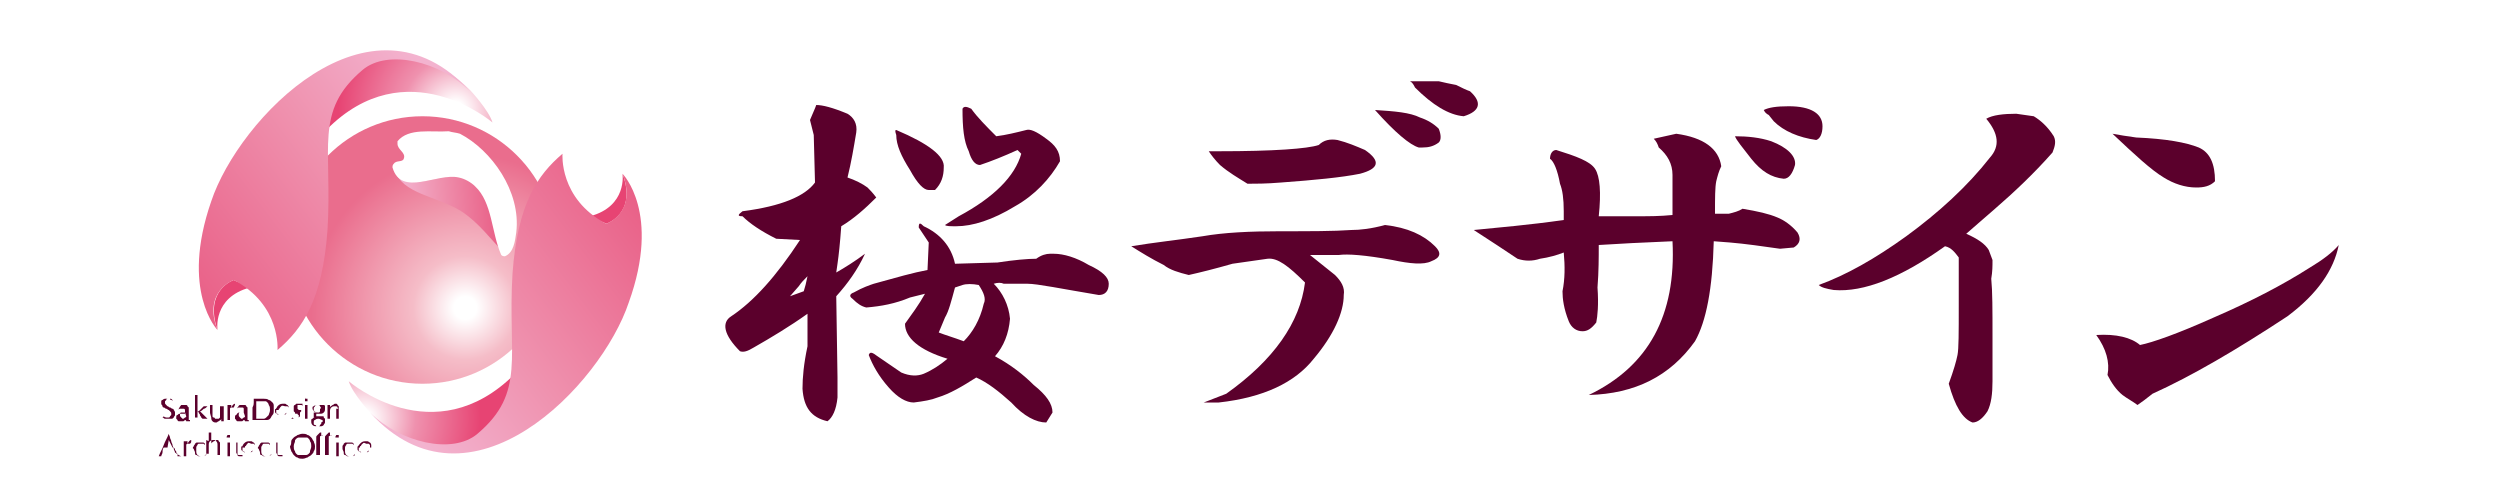 <?xml version="1.0" encoding="utf-8"?>
<!-- Generator: Adobe Illustrator 24.3.0, SVG Export Plug-In . SVG Version: 6.00 Build 0)  -->
<svg version="1.1" id="レイヤー_1" xmlns="http://www.w3.org/2000/svg" xmlns:xlink="http://www.w3.org/1999/xlink" x="0px"
	 y="0px" viewBox="0 0 400 80" style="enable-background:new 0 0 400 80;" xml:space="preserve">
<style type="text/css">
	.st0{fill:#FFFFFF;}
	.st1{fill:url(#SVGID_1_);}
	.st2{fill:url(#SVGID_2_);}
	.st3{fill:url(#SVGID_3_);}
	.st4{fill:url(#SVGID_4_);}
	.st5{fill:url(#SVGID_5_);}
	.st6{fill:url(#SVGID_6_);}
	.st7{fill:url(#SVGID_7_);}
	.st8{fill-rule:evenodd;clip-rule:evenodd;fill:url(#SVGID_8_);}
	.st9{fill-rule:evenodd;clip-rule:evenodd;fill:#FFFFFF;}
	.st10{fill:#5B002C;}
</style>
<g>
	<rect class="st0" width="400" height="80"/>
	<g>
		<g>
			<g>
				
					<radialGradient id="SVGID_1_" cx="74.439" cy="16067.334" r="27.284" gradientTransform="matrix(1 0 0 1 0 -16018)" gradientUnits="userSpaceOnUse">
					<stop  offset="6.607900e-02" style="stop-color:#FFFFFF"/>
					<stop  offset="0.304" style="stop-color:#F5BDC8"/>
					<stop  offset="0.903" style="stop-color:#EA6D8D"/>
				</radialGradient>
				<path class="st1" d="M89,40c0,11.8-9.6,21.4-21.4,21.4S46.2,51.8,46.2,40s9.6-21.4,21.4-21.4S89,28.2,89,40z"/>
				<g>
					
						<radialGradient id="SVGID_2_" cx="-352.873" cy="15305.27" r="6.465" gradientTransform="matrix(0.982 -0.192 0.192 0.982 -2546.651 -15039.574)" gradientUnits="userSpaceOnUse">
						<stop  offset="6.607900e-02" style="stop-color:#FFFFFF"/>
						<stop  offset="0.445" style="stop-color:#EF91AE"/>
						<stop  offset="1" style="stop-color:#E74473"/>
					</radialGradient>
					<path class="st2" d="M34.8,52.8c0,0-0.8-5.2,5.2-6.8c-0.8-0.8-1.6-0.6-2.6-1.2C37.4,44.8,32.6,46.4,34.8,52.8z"/>
					<g>
						
							<radialGradient id="SVGID_3_" cx="-318.225" cy="15270.912" r="18.764" gradientTransform="matrix(0.982 -0.192 0.192 0.982 -2546.651 -15039.574)" gradientUnits="userSpaceOnUse">
							<stop  offset="6.607900e-02" style="stop-color:#FFFFFF"/>
							<stop  offset="0.445" style="stop-color:#EF91AE"/>
							<stop  offset="1" style="stop-color:#E74473"/>
						</radialGradient>
						<path class="st3" d="M78.8,19.6c-0.6-2-3.6-5.2-3.6-5.2C70.4,9.6,62.8,6.8,58,11c-4.6,4-5.4,6.4-5.8,9.8
							C65,7.8,78.8,19.6,78.8,19.6z"/>
					</g>
					
						<linearGradient id="SVGID_4_" gradientUnits="userSpaceOnUse" x1="8208.571" y1="14740.854" x2="8263.862" y2="14740.854" gradientTransform="matrix(-0.797 0.604 -0.604 -0.797 15520.114 6803.775)">
						<stop  offset="6.607900e-02" style="stop-color:#F3B3CF"/>
						<stop  offset="0.458" style="stop-color:#EF91AE"/>
						<stop  offset="1" style="stop-color:#E96087"/>
					</linearGradient>
					<path class="st4" d="M34.8,52.8c-2.4-6.2,2.6-8,2.6-8c7.6,4,7,11.2,7,11.2c4-3.4,7.2-8,8-19.2c0.8-13.2-2.2-19,5.6-25.6
						c4-3.4,12.4-1.4,17.2,3.4C59.2-3,38.2,19,33.8,32.2C28.8,46.6,34.8,52.8,34.8,52.8z"/>
				</g>
				<g>
					
						<radialGradient id="SVGID_5_" cx="7696.282" cy="14040.262" r="6.465" gradientTransform="matrix(-0.982 0.192 -0.192 -0.982 10339.045 12336.367)" gradientUnits="userSpaceOnUse">
						<stop  offset="6.607900e-02" style="stop-color:#FFFFFF"/>
						<stop  offset="0.445" style="stop-color:#EF91AE"/>
						<stop  offset="1" style="stop-color:#E74473"/>
					</radialGradient>
					<path class="st5" d="M99.6,27.8c0,0,0.8,5.2-5.2,6.8c0.8,0.8,1.6,0.6,2.6,1.2C97,35.8,102,34.2,99.6,27.8z"/>
					<g>
						
							<radialGradient id="SVGID_6_" cx="7730.928" cy="14005.904" r="18.765" gradientTransform="matrix(-0.982 0.192 -0.192 -0.982 10339.045 12336.367)" gradientUnits="userSpaceOnUse">
							<stop  offset="6.607900e-02" style="stop-color:#FFFFFF"/>
							<stop  offset="0.445" style="stop-color:#EF91AE"/>
							<stop  offset="1" style="stop-color:#E74473"/>
						</radialGradient>
						<path class="st6" d="M55.8,61c0.6,2,3.6,5.2,3.6,5.2c4.8,4.8,12.4,7.6,17.2,3.4c4.6-4,5.4-6.4,5.8-9.8
							C69.4,72.8,55.8,61,55.8,61z"/>
					</g>
					
						<linearGradient id="SVGID_7_" gradientUnits="userSpaceOnUse" x1="424.017" y1="12334.18" x2="479.317" y2="12334.18" gradientTransform="matrix(0.797 -0.604 0.604 0.797 -7727.719 -9506.982)">
						<stop  offset="6.607900e-02" style="stop-color:#F3B3CF"/>
						<stop  offset="0.458" style="stop-color:#EF91AE"/>
						<stop  offset="1" style="stop-color:#E96087"/>
					</linearGradient>
					<path class="st7" d="M99.6,27.8c2.4,6.2-2.6,8-2.6,8c-7.6-4-7-11.2-7-11.2c-4,3.4-7.2,8-8,19.2c-0.8,13.2,2.2,19-5.6,25.6
						c-4,3.4-12.4,1.4-17.2-3.4c16,17.6,37-4.4,41.4-17.6C105.8,34,99.6,27.8,99.6,27.8z"/>
				</g>
				<g>
					<g>
						
							<linearGradient id="SVGID_8_" gradientUnits="userSpaceOnUse" x1="-151.163" y1="15660.372" x2="-135.134" y2="15660.372" gradientTransform="matrix(0.997 -8.130000e-02 8.130000e-02 0.997 -1058.653 -15586.527)">
							<stop  offset="6.607900e-02" style="stop-color:#F3B3CF"/>
							<stop  offset="0.458" style="stop-color:#EF91AE"/>
							<stop  offset="1" style="stop-color:#E96087"/>
						</linearGradient>
						<path class="st8" d="M63.2,27.2L63.2,27.2c1.6,3.6,6.6,1,9.6,1c0.6,0,1,0.2,1.6,0.2l0,0c5.2,1.8,4.2,8,6.2,12l0,0
							c-2-2-4-4.8-6.8-6.6C70,31.4,64.2,31,63.2,27.2z"/>
					</g>
					<g>
						<path class="st9" d="M71.8,21c0.6,0.2,1.2,0.2,1.8,0.4c5,2.6,9.8,9.2,9,15.8c-0.2,1.4-0.4,3.2-1.8,3.8c-0.2,0-0.4,0-0.6-0.2
							c-1.6-3.6-1.4-8.4-4.2-11c-0.6-0.6-1.6-1.2-2.6-1.4c-3.4-0.8-9.2,3.2-10.6-1.6c0-0.2,0-0.4,0.2-0.6c0.4-0.6,1.4-0.2,1.6-0.8
							c0.4-1-1-1.4-1-2.4c0-0.2,0-0.2,0-0.4C65.4,20.4,69,21.2,71.8,21z"/>
					</g>
				</g>
			</g>
			<g>
				<path class="st10" d="M26.2,66.6C26.2,66.8,26.4,66.8,26.2,66.6c0.2,0.2,0.4,0.2,0.4,0.2h0.2c0.2,0,0.2,0,0.2,0s0.2,0,0.2-0.2
					l0.2-0.2v-0.2c0-0.2,0-0.2-0.2-0.4L27,65.6c-0.2,0-0.2-0.2-0.4-0.2c-0.2,0-0.2-0.2-0.4-0.2C26,65.2,26,65,26,65
					c0-0.2-0.2-0.2-0.2-0.4c0-0.2,0-0.2,0-0.4C25.8,64,26,64,26,64s0.2-0.2,0.4-0.2c0.2,0,0.2,0,0.4,0c0.2,0,0.2,0,0.4,0
					c0.2,0,0.2,0,0.4,0.2v0.2v0.2l0,0c0,0,0,0,0-0.2c0,0,0-0.2-0.2-0.2c0,0-0.2,0-0.2-0.2H27h-0.2c0,0-0.2,0-0.2,0.2l-0.2,0.2v0.2
					c0,0.2,0,0.2,0.2,0.4l0.2,0.2c0.2,0,0.2,0.2,0.4,0.2c0.2,0,0.2,0.2,0.4,0.2c0.2,0,0.2,0.2,0.2,0.2C28,65.8,28,66,28,66
					c0,0.2,0,0.2,0,0.4c0,0.2-0.2,0.2-0.2,0.4C27.6,67,27.6,67,27.4,67c-0.2,0-0.4,0-0.6,0s-0.4,0-0.4,0c-0.2,0-0.2-0.2-0.4-0.2
					C26,66.8,26,66.8,26.2,66.6C26,66.6,26,66.6,26.2,66.6L26.2,66.6L26.2,66.6z"/>
				<path class="st10" d="M29,64.8c0.2,0,0.2,0,0.4,0c0.2,0,0.2,0,0.4,0c0,0,0.2,0,0.2,0.2l0.2,0.2c0,0,0,0.2,0,0.4
					c0,0.2,0,0.4,0,0.6s0,0.4,0,0.6c0,0,0,0,0,0.2c0,0,0,0,0,0.2l0,0c0,0,0,0,0.2,0l0,0l0,0v0.2c0,0,0,0-0.2,0H30
					c-0.2,0-0.2,0-0.2,0s0-0.2-0.2-0.2c-0.2,0.2-0.2,0.2-0.4,0.2c-0.2,0-0.2,0-0.4,0h-0.2c0,0-0.2,0-0.2-0.2L28.2,67v-0.2
					c0-0.2,0-0.4,0.2-0.4c0.2-0.2,0.2-0.2,0.6-0.2c0.2,0,0.4,0,0.4,0c0.2,0,0.2,0,0.2,0l0,0c0,0,0,0,0-0.2v-0.2v-0.2
					c0,0,0-0.2-0.2-0.2h-0.2c-0.2,0-0.2,0-0.4,0c-0.2,0-0.2,0.2-0.2,0.2l0,0v-0.2C28.8,65,29,64.8,29,64.8z M29.6,66h-0.2h-0.2H29
					c0,0-0.2,0-0.2,0.2v0.2c0,0.2,0,0.2,0.2,0.4l0.2,0.2c0.2,0,0.2,0,0.4-0.2c0.2,0,0.2-0.2,0.2-0.2L29.6,66
					C29.8,66,29.8,66,29.6,66z"/>
				<path class="st10" d="M31.2,64.4c0-0.2,0-0.2,0-0.4c0-0.2,0-0.2,0-0.4s0-0.2,0-0.4h0.2h0.2c0,0,0,0.2,0,0.4s0,0.2,0,0.4
					c0,0.2,0,0.2,0,0.4c0,0.2,0,0.2,0,0.4v1l0,0l0,0c0,0,0,0,0.2,0c0,0,0,0,0.2-0.2l0.2-0.2l0.2-0.2l0.2-0.2h0.2c0,0,0,0,0.2,0
					c0,0,0,0,0.2,0c-0.2,0.2-0.4,0.4-0.6,0.4c-0.2,0.2-0.4,0.4-0.6,0.4c0.2,0.2,0.4,0.4,0.6,0.6c0.2,0.2,0.4,0.4,0.6,0.6H33
					c0,0,0,0-0.2,0c0,0,0,0-0.2,0c0,0,0,0-0.2,0l-0.2-0.2c0-0.2-0.2-0.2-0.2-0.4c0-0.2-0.2-0.2-0.2-0.4l-0.2-0.2l0,0l0,0l0,0V66
					c0,0.2,0,0.2,0,0.4c0,0.2,0,0.2,0,0.4h-0.2h-0.2v-0.2c0-0.2,0-0.2,0-0.4c0-0.2,0-0.2,0-0.4c0-0.2,0-0.2,0-0.4v-0.8
					C31.2,64.8,31.2,64.6,31.2,64.4z"/>
				<path class="st10" d="M33.6,66c0-0.2,0-0.2,0-0.4c0-0.2,0-0.2,0-0.4c0-0.2,0-0.2,0-0.4h0.2H34c0,0.2,0,0.4,0,0.6s0,0.4,0,0.8
					c0,0.2,0,0.4,0,0.4s0,0.2,0.2,0.2c0,0,0.2,0,0.2,0.2h0.2c0.2,0,0.2,0,0.4,0l0.2-0.2v-0.2c0,0,0,0,0-0.2v-0.2c0-0.2,0-0.2,0-0.4
					v-0.4v-0.2V65c0,0,0,0,0.2,0c0,0,0,0,0.2,0c0,0,0,0,0.2,0l0,0c0,0.2,0,0.6,0,0.8c0,0.2,0,0.4,0,0.8c0,0.2,0,0.2,0,0.4
					c0,0.2,0,0.2,0,0.4h-0.2h-0.2l0,0c0,0,0,0,0-0.2V67l0,0c0,0.2-0.2,0.2-0.4,0.4c-0.2,0-0.2,0.2-0.4,0.2s-0.4,0-0.6-0.2
					c-0.2-0.2-0.2-0.4-0.2-0.6C33.6,66.2,33.6,66,33.6,66z"/>
				<path class="st10" d="M37.4,65.2C37.4,65.2,37.2,65.2,37.4,65.2c-0.2,0-0.2,0-0.4,0c0,0-0.2,0-0.2,0.2v0.2v0.2v0.6
					c0,0.2,0,0.4,0,0.6s0,0.2,0,0.2h-0.2h-0.2c0-0.2,0-0.2,0-0.4c0-0.2,0-0.4,0-0.8v-0.2c0-0.2,0-0.2,0-0.4c0-0.2,0-0.4,0-0.6
					c0,0,0,0,0.2,0c0,0,0,0,0.2,0l0,0c0,0,0,0,0.2,0c0,0.2,0,0.2,0,0.2v0.2l0,0c0.2-0.4,0.4-0.6,0.6-0.6l0,0l0,0
					C37.6,64.8,37.6,64.8,37.4,65.2C37.6,65,37.6,65,37.4,65.2L37.4,65.2L37.4,65.2z"/>
				<path class="st10" d="M38.4,64.8c0.2,0,0.2,0,0.4,0s0.2,0,0.4,0c0,0,0.2,0,0.2,0.2l0.2,0.2c0,0,0,0.2,0,0.4c0,0.2,0,0.4,0,0.6
					s0,0.4,0,0.6c0,0,0,0,0,0.2c0,0,0,0,0,0.2l0,0c0,0,0,0,0.2,0l0,0l0,0v0.2c0,0,0,0-0.2,0h-0.2c-0.2,0-0.2,0-0.2,0s0-0.2-0.2-0.2
					c-0.2,0.2-0.2,0.2-0.4,0.2s-0.2,0-0.4,0H38c0,0-0.2,0-0.2-0.2L37.6,67v-0.2c0-0.2,0-0.4,0.2-0.4C38,66,38.2,66,38.4,66
					s0.4,0,0.4,0c0.2,0,0.2,0,0.2,0l0,0c0,0,0,0,0-0.2v-0.2v-0.2c0,0,0-0.2-0.2-0.2h-0.2c-0.2,0-0.2,0-0.4,0S38,65.4,38,65.4l0,0
					v-0.2C38.2,65,38.2,64.8,38.4,64.8z M39,66h-0.2h-0.2h-0.2c0,0-0.2,0-0.2,0.2v0.2c0,0.2,0,0.2,0.2,0.4l0.2,0.2
					c0.2,0,0.2,0,0.4-0.2c0.2,0,0.2-0.2,0.2-0.2L39,66C39.2,66,39,66,39,66z"/>
				<path class="st10" d="M40.6,64.4c0-0.2,0-0.4,0-0.6c0.2,0,0.2,0,0.4,0s0.2,0,0.4,0s0.2,0,0.4,0s0.2,0,0.4,0s0.6,0,0.8,0.2
					c0.2,0,0.4,0.2,0.6,0.4c0.2,0.2,0.2,0.4,0.2,0.6s0,0.4,0,0.6c0,0.4,0,0.6-0.2,0.8c-0.2,0.2-0.2,0.4-0.4,0.6s-0.4,0.2-0.6,0.2
					c-0.2,0-0.4,0-0.6,0c-0.2,0-0.2,0-0.4,0s-0.2,0-0.4,0s-0.2,0-0.4,0s-0.2,0-0.4,0c0-0.2,0-0.4,0-0.6s0-0.4,0-0.6v-0.8
					C40.6,64.8,40.6,64.6,40.6,64.4z M41,67h0.2c0.2,0,0.2,0,0.4,0s0.4,0,0.6,0c0.2,0,0.4-0.2,0.4-0.2c0.2-0.2,0.2-0.2,0.4-0.4
					c0-0.2,0.2-0.4,0.2-0.8c0-0.2,0-0.6-0.2-0.8c0-0.2-0.2-0.4-0.2-0.4c-0.2-0.2-0.2-0.2-0.4-0.2s-0.4,0-0.6,0c-0.2,0-0.2,0-0.4,0
					s-0.2,0-0.4,0c0,0.2,0,0.4,0,0.4c0,0.2,0,0.4,0,0.6V66C41,66.2,41,66.6,41,67z"/>
				<path class="st10" d="M44.4,65c0.2-0.2,0.4-0.4,0.8-0.4c0.2,0,0.4,0,0.4,0c0.2,0,0.2,0.2,0.4,0.2c0,0,0.2,0.2,0.2,0.4
					c0,0.2,0,0.2,0,0.4l0,0l0,0c-0.2,0-0.4,0-0.6,0c-0.2,0-0.4,0-0.6,0c-0.2,0-0.2,0-0.4,0s-0.2,0-0.4,0l0,0l0,0c0,0.2,0,0.2,0,0.4
					c0,0.2,0,0.2,0.2,0.2l0.2,0.2c0.2,0,0.2,0,0.4,0h0.2h0.2c0,0,0.2,0,0.2-0.2c0,0,0.2,0,0.2-0.2l0,0v0.2c0,0-0.2,0.2-0.4,0.2
					s-0.4,0-0.4,0c-0.2,0-0.4,0-0.4,0c-0.2,0-0.2-0.2-0.4-0.2C44,66,44,66,44,65.8c0-0.2,0-0.2,0-0.4C44,65.6,44.2,65.4,44.4,65z
					 M45,65l-0.2,0.2c0,0,0,0.2-0.2,0.2c0,0.2,0,0.2,0,0.2c0.2,0,0.2,0,0.4,0s0.2,0,0.4,0s0.2,0,0.4,0s0.2,0,0.4,0v-0.2v-0.2L46,65
					c0,0-0.2,0-0.4,0C45,64.8,45,65,45,65z"/>
				<path class="st10" d="M46.8,66.8L46.8,66.8C47,67,47,67,47,67h0.2h0.2h0.2c0,0,0,0,0.2-0.2v-0.2c0-0.2,0-0.2,0-0.2
					s-0.2,0-0.2-0.2h-0.2c-0.2,0-0.2,0-0.2-0.2L47,65.8c0,0,0-0.2,0-0.4c0-0.2,0-0.2,0-0.4c0,0,0-0.2,0.2-0.2l0.2-0.2
					c0.2,0,0.2,0,0.4,0s0.2,0,0.4,0h0.2v0.2V65l0,0c0,0,0-0.2-0.2-0.2s-0.2,0-0.2,0s0,0-0.2,0c0,0,0,0-0.2,0c0,0,0,0,0,0.2v0.2
					c0,0.2,0,0.2,0,0.2l0.2,0.2H48c0.2,0,0.2,0,0.2,0.2C48,66,48,66,48,66s0,0.2,0,0.4v0.2l-0.2,0.2L47.6,67c-0.2,0-0.2,0-0.4,0
					s-0.2,0-0.4,0s-0.2,0-0.2-0.2C46.6,67,46.6,67,46.8,66.8C46.6,66.8,46.6,66.8,46.8,66.8L46.8,66.8L46.8,66.8z"/>
				<path class="st10" d="M48.8,63.8C48.8,63.6,49,63.6,48.8,63.8c0.2,0,0.4,0,0.4,0V64v0.2H49h-0.2C48.8,64,48.8,64,48.8,63.8
					L48.8,63.8z M48.8,65.2c0-0.2,0-0.4,0-0.4H49h0.2c0,0.2,0,0.2,0,0.4c0,0.2,0,0.4,0,0.4v0.6c0,0.2,0,0.4,0,0.4c0,0.2,0,0.4,0,0.4
					H49h-0.2c0-0.2,0-0.2,0-0.4c0-0.2,0-0.4,0-0.4v-0.6C48.8,65.6,48.8,65.4,48.8,65.2z"/>
				<path class="st10" d="M50,65.2c0-0.2,0.2-0.2,0.2-0.2s0.2-0.2,0.4-0.2s0.2,0,0.4,0h0.2h0.2h0.2h0.2c0.2,0,0.4,0,0.4,0l0,0l0,0
					l0,0l0,0H52h-0.2l0,0C52,64.8,52,65,52,65c0,0.2,0,0.2,0,0.4c0,0.2,0,0.4-0.2,0.6s-0.4,0.2-0.6,0.2c0,0,0,0-0.2,0c0,0,0,0-0.2,0
					h-0.2c0,0,0,0,0,0.2v0.2h0.2H51h0.2c0.2,0,0.2,0,0.4,0s0.2,0,0.2,0.2L52,67v0.2c0,0.2,0,0.2,0,0.4c0,0.2-0.2,0.2-0.2,0.4
					c0,0-0.2,0.2-0.4,0.2s-0.4,0-0.6,0c-0.4,0-0.6,0-0.8-0.2s-0.2-0.4-0.2-0.6v-0.2c0,0,0-0.2,0.2-0.2l0.2-0.2h0.2l0,0
					c-0.2,0-0.2,0-0.2-0.2v-0.2v-0.2c0,0,0,0,0-0.2c0,0,0,0,0.2,0c0,0,0,0,0.2,0l0,0c-0.2,0-0.2-0.2-0.4-0.2c0-0.2-0.2-0.2-0.2-0.4
					C50,65.4,50,65.2,50,65.2z M51.6,67.2c-0.2,0-0.4-0.2-0.6-0.2c-0.2,0-0.4,0-0.6,0.2c-0.2,0-0.2,0.2-0.2,0.4c0,0.2,0,0.2,0,0.2
					s0,0.2,0.2,0.2c0,0,0.2,0,0.2,0.2h0.2H51c0,0,0.2,0,0.2-0.2l0.2-0.2v-0.2C51.8,67.4,51.6,67.4,51.6,67.2z M51.2,65
					c0-0.2-0.2-0.2-0.4-0.2s-0.4,0-0.4,0.2c-0.2,0.2-0.2,0.2-0.2,0.4c0,0.2,0,0.4,0.2,0.4c0,0.2,0.2,0.2,0.4,0.2H51
					c0,0,0.2,0,0.2-0.2v-0.2v-0.2C51.4,65.4,51.4,65.2,51.2,65z"/>
				<path class="st10" d="M54,65.2c0-0.2-0.2-0.2-0.4-0.2s-0.4,0-0.6,0.2c-0.2,0.2-0.2,0.4-0.2,0.6v0.4c0,0.2,0,0.4,0,0.4
					c0,0.2,0,0.4,0,0.4h-0.2h-0.2c0-0.2,0-0.2,0-0.4c0-0.2,0-0.4,0-0.4v-0.6c0-0.2,0-0.4,0-0.4c0-0.2,0-0.4,0-0.4h0.2l0,0
					c0,0,0,0,0.2,0c0,0.2,0,0.2,0,0.4l0,0c0-0.2,0.2-0.2,0.4-0.4c0.2,0,0.2-0.2,0.4-0.2h0.2c0,0,0.2,0,0.2,0.2l0.2,0.2
					c0,0.2,0,0.2,0,0.4c0,0.2,0,0.2,0,0.4c0,0.2,0,0.4,0,0.4v0.4v0.2V67H54h-0.2c0-0.2,0-0.4,0-0.6s0-0.4,0-0.6v-0.4
					C54.2,65.4,54.2,65.4,54,65.2z"/>
				<path class="st10" d="M29,73C29,73,28.8,73,29,73c-0.2,0-0.2,0-0.2,0s0,0-0.2,0s0,0-0.2,0v-0.2c0-0.2,0-0.2-0.2-0.4
					c0-0.2,0-0.2-0.2-0.4c0-0.2,0-0.2-0.2-0.4c-0.2,0-0.2,0-0.4,0c-0.2,0-0.2,0-0.4,0c-0.2,0-0.2,0-0.4,0c0,0-0.2,0-0.4,0
					C26,71.8,26,72.2,26,72.4c0,0.2-0.2,0.4-0.2,0.6h-0.2h-0.2c0.2-0.6,0.6-1.2,0.8-1.8c0.2-0.6,0.6-1.2,0.8-1.8l0,0
					c0,0.2,0.2,0.4,0.2,0.6s0.2,0.4,0.2,0.6s0.2,0.4,0.2,0.6s0.2,0.4,0.2,0.6s0.2,0.4,0.2,0.6C28.8,73,29,73,29,73z M26.8,71.6H27
					h0.2h0.2h0.2L27,70.4L26.8,71.6z"/>
				<path class="st10" d="M30.4,71L30.4,71c-0.2,0-0.2,0-0.4,0c0,0-0.2,0-0.2,0.2v0.2v0.2v0.6c0,0.2,0,0.4,0,0.6s0,0.2,0,0.2h-0.2
					h-0.2c0-0.2,0-0.2,0-0.4c0-0.2,0-0.4,0-0.8v-0.2c0-0.2,0-0.2,0-0.4c0-0.2,0-0.4,0-0.6c0,0,0,0,0.2,0c0,0,0,0,0.2,0l0,0
					c0,0,0,0,0.2,0c0,0.2,0,0.2,0,0.2V71l0,0c0.2-0.4,0.4-0.6,0.6-0.6l0,0l0,0C30.6,70.8,30.6,70.8,30.4,71C30.6,71,30.6,71,30.4,71
					L30.4,71C30.6,71.2,30.6,71.2,30.4,71z"/>
				<path class="st10" d="M31,71.4c0-0.2,0.2-0.2,0.2-0.4c0.2-0.2,0.2-0.2,0.4-0.2c0.2,0,0.4,0,0.4,0c0.2,0,0.4,0,0.4,0
					c0.2,0,0.2,0,0.4,0.2v0.2v0.2l0,0c0,0,0,0,0-0.2c0,0,0,0-0.2-0.2h-0.2h-0.2c-0.2,0-0.2,0-0.4,0c-0.2,0-0.2,0.2-0.2,0.2
					s-0.2,0.2-0.2,0.4c0,0.2,0,0.2,0,0.4c0,0.4,0,0.6,0.2,0.8C31.8,73,32,73,32.2,73h0.2h0.2c0,0,0.2,0,0.2-0.2c0,0,0.2,0,0.2-0.2
					l0,0v0.2c-0.2,0-0.2,0.2-0.4,0.2s-0.4,0-0.4,0c-0.2,0-0.2,0-0.4,0c-0.2,0-0.2-0.2-0.4-0.2c-0.2,0-0.2-0.2-0.2-0.4
					c0-0.2-0.2-0.4-0.2-0.6C30.8,71.8,30.8,71.6,31,71.4z"/>
				<path class="st10" d="M33.4,70.4c0-0.2,0-0.2,0-0.4c0-0.2,0-0.2,0-0.4c0-0.2,0-0.2,0-0.4h0.2h0.2v0.2c0,0.2,0,0.2,0,0.4
					c0,0.2,0,0.2,0,0.4c0,0.2,0,0.2,0,0.4V71l0,0c0-0.2,0.2-0.2,0.4-0.4c0.2,0,0.2-0.2,0.4-0.2h0.2c0,0,0.2,0,0.2,0.2l0.2,0.2
					c0,0.2,0,0.2,0,0.4c0,0.2,0,0.2,0,0.4c0,0.2,0,0.4,0,0.4v0.4v0.2v0.2H35h-0.2c0-0.2,0-0.4,0-0.6s0-0.4,0-0.6v-0.4
					c0-0.2,0-0.4-0.2-0.6c0-0.2-0.2-0.2-0.4-0.2s-0.4,0-0.6,0.2c-0.2,0.2-0.2,0.4-0.2,0.6c0,0,0,0.2,0,0.4c0,0.2,0,0.2,0,0.4
					c0,0.2,0,0.2,0,0.4c0,0.2,0,0.2,0,0.2h-0.2H33v-0.2c0-0.2,0-0.2,0-0.4c0-0.2,0-0.2,0-0.4c0-0.2,0-0.2,0-0.4v-0.8
					C33.4,70.6,33.4,70.6,33.4,70.4z"/>
				<path class="st10" d="M36.4,69.6L36.4,69.6c0.2,0,0.4,0,0.4,0v0.2V70h-0.2h-0.2C36.2,70,36.2,70,36.4,69.6
					C36.2,69.8,36.2,69.8,36.4,69.6z M36.4,71.2c0-0.2,0-0.4,0-0.4h0.2h0.2c0,0.2,0,0.2,0,0.4c0,0.2,0,0.4,0,0.4v0.6
					c0,0.2,0,0.4,0,0.4c0,0.2,0,0.4,0,0.4h-0.2h-0.2c0-0.2,0-0.2,0-0.4c0-0.2,0-0.4,0-0.4v-0.6C36.4,71.6,36.4,71.4,36.4,71.2z"/>
				<path class="st10" d="M38,70c0,0.2,0,0.2,0,0.4c0,0.2,0,0.2,0,0.4h0.2c0,0,0.2,0,0.4,0l0,0l0,0l0,0l0,0c0,0,0,0-0.2,0
					c0,0,0,0-0.2,0H38c0,0,0,0,0,0.2c0,0,0,0.2,0,0.4c0,0.2,0,0.2,0,0.4c0,0.2,0,0.2,0,0.4v0.2v0.2c0,0,0,0.2,0.2,0.2h0.2
					c0,0,0,0,0.2,0c0,0,0,0,0.2,0V73h-0.2h-0.2c-0.2,0-0.4,0-0.4-0.2s-0.2-0.2-0.2-0.4v-0.2c0-0.2,0-0.2,0-0.4c0-0.2,0-0.2,0-0.4
					c0-0.2,0-0.4,0-0.6h-0.2l0,0l0,0l0,0l0,0l0,0l0,0c0.2,0,0.2,0,0.4,0v-0.2c0,0,0-0.2,0-0.4V70L38,70z"/>
				<path class="st10" d="M39,71c0.2-0.2,0.4-0.4,0.8-0.4c0.2,0,0.4,0,0.4,0c0.2,0,0.2,0.2,0.4,0.2c0,0,0.2,0.2,0.2,0.4
					c0,0.2,0,0.2,0,0.4l0,0l0,0c-0.2,0-0.4,0-0.6,0c-0.2,0-0.4,0-0.6,0c-0.2,0-0.2,0-0.4,0s-0.2,0-0.4,0l0,0l0,0c0,0.2,0,0.2,0,0.4
					c0,0.2,0,0.2,0.2,0.2l0.2,0.2c0.2,0,0.2,0,0.4,0h0.2H40c0,0,0.2,0,0.2-0.2c0,0,0.2,0,0.2-0.2l0,0v0.2c0,0-0.2,0.2-0.4,0.2
					s-0.4,0-0.4,0c-0.2,0-0.4,0-0.4,0c-0.2,0-0.2-0.2-0.4-0.2c-0.2-0.2-0.2-0.2-0.2-0.4c0-0.2,0-0.2,0-0.4
					C38.8,71.6,38.8,71.2,39,71z M39.6,71l-0.2,0.2c0,0,0,0.2-0.2,0.2c0,0.2,0,0.2,0,0.2c0.2,0,0.2,0,0.4,0s0.2,0,0.4,0s0.2,0,0.4,0
					s0.2,0,0.4,0v-0.2v-0.2L40.6,71c0,0-0.2,0-0.4,0C39.8,70.8,39.6,70.8,39.6,71z"/>
				<path class="st10" d="M41.4,71.4c0-0.2,0.2-0.2,0.2-0.4c0.2-0.2,0.2-0.2,0.4-0.2s0.4,0,0.4,0c0.2,0,0.4,0,0.4,0
					c0.2,0,0.2,0,0.4,0.2v0.2v0.2l0,0c0,0,0,0,0-0.2c0,0,0,0-0.2-0.2h-0.2h-0.2c-0.2,0-0.2,0-0.4,0S42,71.2,42,71.2
					s-0.2,0.2-0.2,0.4c0,0.2,0,0.2,0,0.4c0,0.4,0,0.6,0.2,0.8c0.2,0.2,0.4,0.2,0.6,0.2h0.2H43c0,0,0.2,0,0.2-0.2c0,0,0.2,0,0.2-0.2
					l0,0v0.2c-0.2,0-0.2,0.2-0.4,0.2s-0.2,0-0.4,0s-0.2,0-0.4,0s-0.2-0.2-0.4-0.2s-0.2-0.2-0.2-0.4c0-0.2-0.2-0.4-0.2-0.6
					C41.2,71.8,41.2,71.6,41.4,71.4z"/>
				<path class="st10" d="M44.4,70c0,0.2,0,0.2,0,0.4c0,0.2,0,0.2,0,0.4h0.2c0,0,0.2,0,0.4,0l0,0l0,0l0,0l0,0c0,0,0,0-0.2,0
					c0,0,0,0-0.2,0h-0.2c0,0,0,0,0,0.2c0,0,0,0.2,0,0.4c0,0.2,0,0.2,0,0.4c0,0.2,0,0.2,0,0.4v0.2v0.2c0,0,0,0.2,0.2,0.2h0.2
					c0,0,0,0,0.2,0c0,0,0,0,0.2,0V73H45h-0.2c-0.2,0-0.4,0-0.4-0.2s-0.2-0.2-0.2-0.4v-0.2c0-0.2,0-0.2,0-0.4c0-0.2,0-0.2,0-0.4
					c0-0.2,0-0.4,0-0.6H44l0,0l0,0l0,0l0,0l0,0l0,0c0.2,0,0.2,0,0.4,0v-0.2c0,0,0-0.2,0-0.4V70L44.4,70z"/>
				<path class="st10" d="M46.6,70.6c0-0.2,0.2-0.4,0.4-0.6s0.4-0.2,0.6-0.4c0.2,0,0.4-0.2,0.8-0.2c0.2,0,0.6,0,0.8,0.2
					c0.2,0,0.4,0.2,0.6,0.4c0.2,0.2,0.2,0.4,0.4,0.6c0,0.2,0.2,0.4,0.2,0.8c0,0.2,0,0.6-0.2,0.8c0,0.2-0.2,0.4-0.4,0.6
					s-0.4,0.2-0.6,0.4c-0.2,0-0.4,0.2-0.8,0.2c-0.2,0-0.6,0-0.8-0.2c-0.2,0-0.4-0.2-0.6-0.4c-0.2-0.2-0.2-0.4-0.4-0.6
					c0-0.2-0.2-0.4-0.2-0.8C46.6,71.2,46.6,70.8,46.6,70.6z M49.6,70.6c0-0.2-0.2-0.4-0.2-0.4C49.2,70,49.2,70,49,70s-0.4,0-0.6,0
					c-0.2,0-0.4,0-0.6,0c-0.2,0-0.4,0.2-0.4,0.2c-0.2,0.2-0.2,0.2-0.2,0.4c0,0.2-0.2,0.4-0.2,0.8c0,0.2,0,0.6,0.2,0.8
					c0,0.2,0.2,0.4,0.2,0.4c0.2,0.2,0.2,0.2,0.4,0.2s0.4,0,0.6,0c0.2,0,0.4,0,0.6,0c0.2,0,0.4-0.2,0.4-0.2c0.2-0.2,0.2-0.2,0.2-0.4
					c0-0.2,0.2-0.4,0.2-0.8C49.8,71.2,49.8,70.8,49.6,70.6z"/>
				<path class="st10" d="M51.6,69.6C51.6,69.6,51.4,69.8,51.6,69.6c-0.2,0-0.2,0.2-0.4,0.2c0,0,0,0,0,0.2v0.2v0.2
					c0,0.2,0,0.2,0,0.4h0.2h0.2l0,0l0,0l0,0l0,0h-0.2h-0.2c0,0.4,0,0.8,0,1c0,0.4,0,0.8,0,1c0,0,0,0-0.2,0c0,0,0,0-0.2,0h-0.2
					c0-0.4,0-0.8,0-1c0-0.4,0-0.8,0-1h-0.2h-0.2l0,0l0,0l0,0l0,0h0.2h0.2c0,0,0-0.2,0-0.4c0-0.2,0-0.2,0-0.4c0-0.2,0-0.2,0.2-0.4
					l0.2-0.2l0.2-0.2h0.2l0,0v0.2v0.2l0,0C51.8,69.8,51.6,69.6,51.6,69.6z"/>
				<path class="st10" d="M53,69.6C53,69.6,52.8,69.8,53,69.6c-0.2,0-0.2,0.2-0.4,0.2c0,0,0,0,0,0.2v0.2v0.2c0,0.2,0,0.2,0,0.4h0.2
					H53l0,0l0,0l0,0l0,0h-0.2h-0.2c0,0.4,0,0.8,0,1c0,0.4,0,0.8,0,1c0,0,0,0-0.2,0c0,0,0,0-0.2,0H52c0-0.4,0-0.8,0-1
					c0-0.4,0-0.8,0-1h-0.2h-0.2l0,0l0,0l0,0l0,0h0.2H52c0,0,0-0.2,0-0.4c0-0.2,0-0.2,0-0.4c0-0.2,0-0.2,0.2-0.4l0.2-0.2l0.2-0.2h0.2
					l0,0v0.2v0.2l0,0C53.2,69.8,53,69.6,53,69.6z"/>
				<path class="st10" d="M53.8,69.6L53.8,69.6c0.2,0,0.4,0,0.4,0v0.2V70H54h-0.2C53.6,70,53.6,70,53.8,69.6
					C53.6,69.8,53.6,69.8,53.8,69.6z M53.8,71.2c0-0.2,0-0.4,0-0.4H54h0.2c0,0.2,0,0.2,0,0.4c0,0.2,0,0.4,0,0.4v0.6
					c0,0.2,0,0.4,0,0.4c0,0.2,0,0.4,0,0.4H54h-0.2c0-0.2,0-0.2,0-0.4c0-0.2,0-0.4,0-0.4v-0.6C53.8,71.6,53.8,71.4,53.8,71.2z"/>
				<path class="st10" d="M54.8,71.4c0-0.2,0.2-0.2,0.2-0.4c0.2-0.2,0.2-0.2,0.4-0.2s0.4,0,0.4,0c0.2,0,0.4,0,0.4,0
					c0.2,0,0.2,0,0.4,0.2v0.2v0.2l0,0c0,0,0,0,0-0.2c0,0,0,0-0.2-0.2h-0.2H56c-0.2,0-0.2,0-0.4,0s-0.2,0.2-0.2,0.2s-0.2,0.2-0.2,0.4
					c0,0.2,0,0.2,0,0.4c0,0.4,0,0.6,0.2,0.8C55.6,73,55.8,73,56,73h0.2h0.2c0,0,0.2,0,0.2-0.2c0,0,0.2,0,0.2-0.2l0,0v0.2
					c0,0-0.2,0.2-0.4,0.2S56,73,56,73c-0.2,0-0.2,0-0.4,0s-0.2-0.2-0.4-0.2S55,72.6,55,72.4c0-0.2-0.2-0.4-0.2-0.6
					C54.8,71.8,54.8,71.6,54.8,71.4z"/>
				<path class="st10" d="M57.6,71c0.2-0.2,0.4-0.4,0.8-0.4c0.2,0,0.4,0,0.4,0c0.2,0,0.2,0.2,0.4,0.2c0,0,0.2,0.2,0.2,0.4
					c0,0.2,0,0.2,0,0.4l0,0l0,0c-0.2,0-0.4,0-0.6,0c-0.2,0-0.4,0-0.6,0c-0.2,0-0.2,0-0.4,0s-0.2,0-0.4,0l0,0l0,0c0,0.2,0,0.2,0,0.4
					c0,0.2,0,0.2,0.2,0.2l0.2,0.2c0.2,0,0.2,0,0.4,0h0.2h0.2c0,0,0.2,0,0.2-0.2c0,0,0.2,0,0.2-0.2l0,0v0.2c0,0-0.2,0.2-0.4,0.2
					s-0.4,0-0.4,0c-0.2,0-0.4,0-0.4,0c-0.2,0-0.2-0.2-0.4-0.2c-0.2-0.2-0.2-0.2-0.2-0.4c0-0.2,0-0.2,0-0.4
					C57.2,71.6,57.4,71.2,57.6,71z M58,71l-0.2,0.2c0,0,0,0.2-0.2,0.2c0,0.2,0,0.2,0,0.2c0.2,0,0.2,0,0.4,0s0.2,0,0.4,0s0.2,0,0.4,0
					s0.2,0,0.4,0v-0.2v-0.2L59,71c0,0-0.2,0-0.4,0C58.2,70.8,58.2,70.8,58,71z"/>
			</g>
		</g>
		<g>
			<path class="st10" d="M135.6,18.2c1,0.6,1.6,1.6,1.4,3c-0.4,2.4-0.8,4.8-1.4,7.2c1.2,0.4,2.4,1,3.2,1.6c0.4,0.4,0.8,0.8,1.4,1.6
				c-1.8,1.8-3.6,3.4-5.6,4.6c-0.2,2.8-0.4,4.6-0.6,6l-0.2,1.4c1.4-0.8,3-1.8,4.6-3c-1.2,2.6-2.8,4.8-4.6,6.8l0.2,13v3.2
				c-0.2,2-0.8,3.2-1.6,3.8c-2.6-0.6-3.8-2.2-4-5.2c0-1.8,0.2-4,0.8-6.8v-5.2c-2.8,2-5.8,3.8-8.6,5.4c-1,0.6-1.6,0.8-2.2,0.6
				c-2.6-2.6-3-4.6-1.4-5.6c3.6-2.4,7.2-6.4,11-12.2l-3.8-0.2c-2.4-1.2-4.2-2.4-5.4-3.6c-0.8,0-0.8-0.2,0-0.8
				c6.2-0.8,10-2.4,11.6-4.6l-0.2-7.6l-0.6-2.4c0.4-1,0.8-1.8,1-2.4C131.6,16.8,133.2,17.2,135.6,18.2z M128.6,46.6
				c0.2-0.6,0.4-1.4,0.6-2.4c-0.6,0.6-1,1-1.4,1.6l-1.4,1.6L128.6,46.6z M152.8,42.2l6.8-0.2c2.6-0.4,4.8-0.6,6.2-0.6
				c0.8-0.6,1.6-0.8,2.2-0.8h0.6c1.6,0,3.6,0.6,5.6,1.8c2.2,1,3.2,2,3.2,3c0,1.2-0.6,1.8-1.6,1.8c-6-1-9.8-1.8-11.4-1.8h-3.8
				c-0.4-0.2-1-0.2-1.6,0c1.4,1.4,2.4,3.4,2.6,5.6c-0.2,2.4-1,4.4-2.4,6c2.6,1.4,4.6,3,6.2,4.6c2,1.6,3,3,3,4.4l-1,1.6
				c-1.6,0-3.6-1-5.6-3.2c-2-1.8-3.8-3.2-5.6-4c-2.2,1.4-4.2,2.6-6.2,3.2c-1,0.4-2.2,0.6-3.8,0.8c-1.2,0-2.6-0.8-4-2.4
				c-1.6-1.8-2.6-3.6-3.2-5.2c0.2-0.6,0.6-0.4,1.4,0.2l3.8,2.6c1.4,0.6,2.6,0.6,3.6,0.2c1.4-0.6,2.6-1.4,3.8-2.4
				c-4.6-1.4-6.8-3.4-6.8-5.6c1-1.4,2.2-3,3.2-4.8l-2.4,0.6c-2.4,1-4.6,1.4-7,1.6c-0.8-0.2-1.4-0.6-2.2-1.4c-0.6-0.4-0.4-0.8,0.2-1
				c1.4-0.8,2.6-1.2,3.2-1.4c3.6-1,6.4-1.8,8.6-2.2l0.2-4.4l-1.6-2.4c0-0.8,0.2-0.8,0.8-0.2C150.4,37.4,152.2,39.4,152.8,42.2z
				 M151,26.8c0,1.4-0.4,2.6-1.4,3.6h-1c-0.8,0-1.8-1-3-3.2c-1.4-2.2-2.2-4-2.2-5.6c-0.2-0.6-0.2-0.8,0-0.8
				C148.6,23,151.2,25,151,26.8z M152.8,46c-0.6,2.2-1,3.8-1.6,4.8l-1,2.4c1,0.4,2.4,0.8,4,1.4c1.4-1.4,2.6-3.4,3.2-6
				c0.4-0.8,0-1.8-0.8-3c-1-0.2-2-0.2-2.6,0L152.8,46z M159.4,21.8c1.6-0.2,3.2-0.6,4.8-1c0.6-0.2,1.6,0.2,3.2,1.4
				c1.4,1,2.2,2,2.2,3.6c-1.6,2.8-4,5.4-7.2,7.2c-3.6,2.2-6.8,3.2-9.4,3.2c-1,0-1.6,0-1.8-0.2l2.2-1.4c5.6-3,9-6.4,10-10l-0.6-0.6
				c-2.2,1-4.2,1.8-6,2.4c-0.8,0-1.4-0.8-1.8-2.2c-0.8-1.6-1-3.8-1-6.8c0.2-0.4,0.6-0.4,1.4,0C156.4,18.8,157.8,20.2,159.4,21.8z"/>
			<path class="st10" d="M229.6,39.4c1,1,1,1.8-0.6,2.4c-1.2,0.6-3.4,0.4-6.2-0.2c-4.4-0.8-7.2-1-8.6-0.8c-1.8,0-3.4,0-4.6,0l4,3.2
				c1,1,1.6,2,1.4,3.2c0,2.8-1.6,6.4-4.8,10.2c-3,3.8-8,6.2-15.2,7c-1,0-1.8,0-2.4,0l3.6-1.4c7.6-5.4,11.8-11.4,12.6-17.8
				c-2.6-2.6-4.4-4-6-3.8l-5.6,0.8c-2.8,0.8-5.2,1.4-7,1.8c-1.6-0.4-3-0.8-4-1.6c-2-1-3.6-2-5.2-3c3.6-0.6,7.4-1,11.4-1.6
				c3.4-0.6,7.6-0.8,12.4-0.8c4.8,0,8.6,0,11.4-0.2c1.4,0,3.2-0.2,5.4-0.8C225.2,36.4,227.8,37.6,229.6,39.4z M218.4,24
				c2.6,1.8,2.2,3-0.8,3.8c-3,0.6-7.2,1-12.6,1.4c-2.4,0.2-4.2,0.2-5.4,0.2c-1.6-1-3-1.8-4.4-3c-0.8-0.8-1.4-1.6-1.8-2.2h1.6
				c8.8,0,14.2-0.4,16-1c0.8-0.8,1.8-1,3-0.8C215.6,22.8,217,23.4,218.4,24z M227.2,18.8c1.2,0.4,2.2,1,3,1.8c0.4,1,0.4,1.8,0,2.2
				c-0.8,0.6-1.6,0.8-2.6,0.8H227c-1.4-0.4-3.8-2.4-7-6C223.2,17.8,225.6,18,227.2,18.8z M233,13.6c0.8,0.4,1.6,0.8,2.2,1
				c2,1.8,1.6,3.2-1,4c-2.4-0.2-5-1.8-7.8-4.6c-0.2-0.4-0.4-0.8-0.8-1c1.6,0,3.2,0,4.6,0C231,13.2,232,13.4,233,13.6z"/>
			<path class="st10" d="M275.4,26.6c-0.4,0.8-0.6,1.6-0.8,2.4c-0.2,1-0.2,2.6-0.2,5.2h2.2c0.8-0.2,1.6-0.4,2.2-0.8
				c2.4,0.4,4.2,0.8,5.6,1.4c1,0.4,2.2,1.2,3.2,2.4c0.6,1,0.4,1.8-0.6,2.4l-2.2,0.2c-2.8-0.4-5.6-0.8-8-1l-2.6-0.2
				c-0.2,7.6-1.2,12.8-3,16c-4,5.6-9.6,8.4-17,8.6c9.6-4.6,14-12.8,13.4-24.6c-4.8,0.2-8.8,0.4-11.8,0.6c0,2,0,4.2-0.2,6.8
				c0.2,2.8,0,4.6-0.2,5.6c-0.8,1-1.4,1.4-2.2,1.4c-1,0-1.8-0.6-2.2-1.6c-0.8-2-1-3.6-1-4.8c0.4-2,0.4-4,0.2-6.2
				c-1,0.4-2.4,0.8-3.8,1c-1.2,0.4-2.4,0.4-3.6,0c-1.8-1.2-4.2-2.8-7-4.6c4-0.4,8.8-0.8,14.4-1.6v-1.4c0-2-0.2-3.4-0.6-4.4
				c-0.4-2.2-1-3.6-1.6-4c0-0.8,0.4-1.4,1-1.4c3.2,1,5.4,1.8,6.2,3s1,3.8,0.6,7.6c2,0,4.2,0,6.4,0c1.6,0,3.4,0,5.4-0.2
				c0-0.8,0-1.8,0-3V28c0-1.8-0.8-3.2-2.2-4.4c-0.2-0.6-0.4-1-0.8-1.4l3.6-0.8C272.6,22,275,23.8,275.4,26.6z M283.4,22.6
				c2.6,1,4,2.4,3.8,3.8c-0.4,1.4-1,2.2-1.8,2.2c-2-0.2-3.6-1.2-5.2-3.2c-1.4-1.8-2.4-3-2.6-3.6C279.6,21.8,281.6,22,283.4,22.6z
				 M291.6,20.2c0,1.2-0.4,2-1,2.2c-2.8-0.4-5.2-1.4-6.8-3l-0.8-1c-0.4-0.2-0.6-0.4-0.8-0.8c0.8-0.4,2-0.6,4-0.6
				C289.8,17,291.6,18.2,291.6,20.2z"/>
			<path class="st10" d="M325.4,18.6c1,0.6,2.2,1.6,3.2,3.2c0.4,0.8,0.2,1.6-0.2,2.6c-3,3.4-6.2,6.4-9.2,9c-1.6,1.4-3.2,2.8-4.6,4
				c1.8,0.8,3,1.6,3.6,2.6c0.2,0.6,0.4,1,0.6,1.6c0,1,0,1.8-0.2,3c0.2,2,0.2,5,0.2,9.2c0,3.8,0,6.2,0,7.2c0,2-0.2,3.6-0.8,4.8
				c-0.8,1.2-1.6,1.8-2.4,1.8c-1.6-0.6-2.8-2.6-3.8-6.2c0.8-2.2,1.2-3.6,1.4-4.6c0.2-1,0.2-3.6,0.2-7.8c0-3.6,0-6.2,0-7.8
				c-0.6-0.8-1.2-1.6-2.2-1.8c-7,5-13,7.4-17.8,7c-1.2-0.2-2-0.4-2.4-0.8c4.4-1.6,9-4.2,14-7.8c5.2-3.8,9.8-8,13.4-12.6
				c1.6-1.8,1.4-3.8-0.6-6.2c1-0.6,2.8-0.8,4.8-0.8L325.4,18.6z"/>
			<path class="st10" d="M366,50.6c-8.2,5.4-15.4,9.6-21.6,12.4c-1,0.8-1.8,1.4-2.4,1.8c-0.8-0.6-1.6-1-2.4-1.6
				c-1-0.8-1.8-2-2.4-3.2c0.4-2-0.2-4.2-1.8-6.4c3.2-0.2,5.6,0.4,7,1.6c2-0.4,6-1.8,11.8-4.4c6-2.6,11-5.2,15.4-8
				c2-1.2,3.6-2.4,4.6-3.6C373.4,43.2,370.8,47,366,50.6z M351.8,23.6c1.8,0.8,2.6,2.6,2.6,5.4c-0.8,0.8-1.8,1-3,1
				c-1.8,0-3.6-0.6-5.2-1.6c-2-1.2-4.6-3.6-8.2-7c1,0.2,2.4,0.4,3.8,0.6C346.6,22.2,349.8,22.8,351.8,23.6z"/>
		</g>
	</g>
</g>
</svg>
